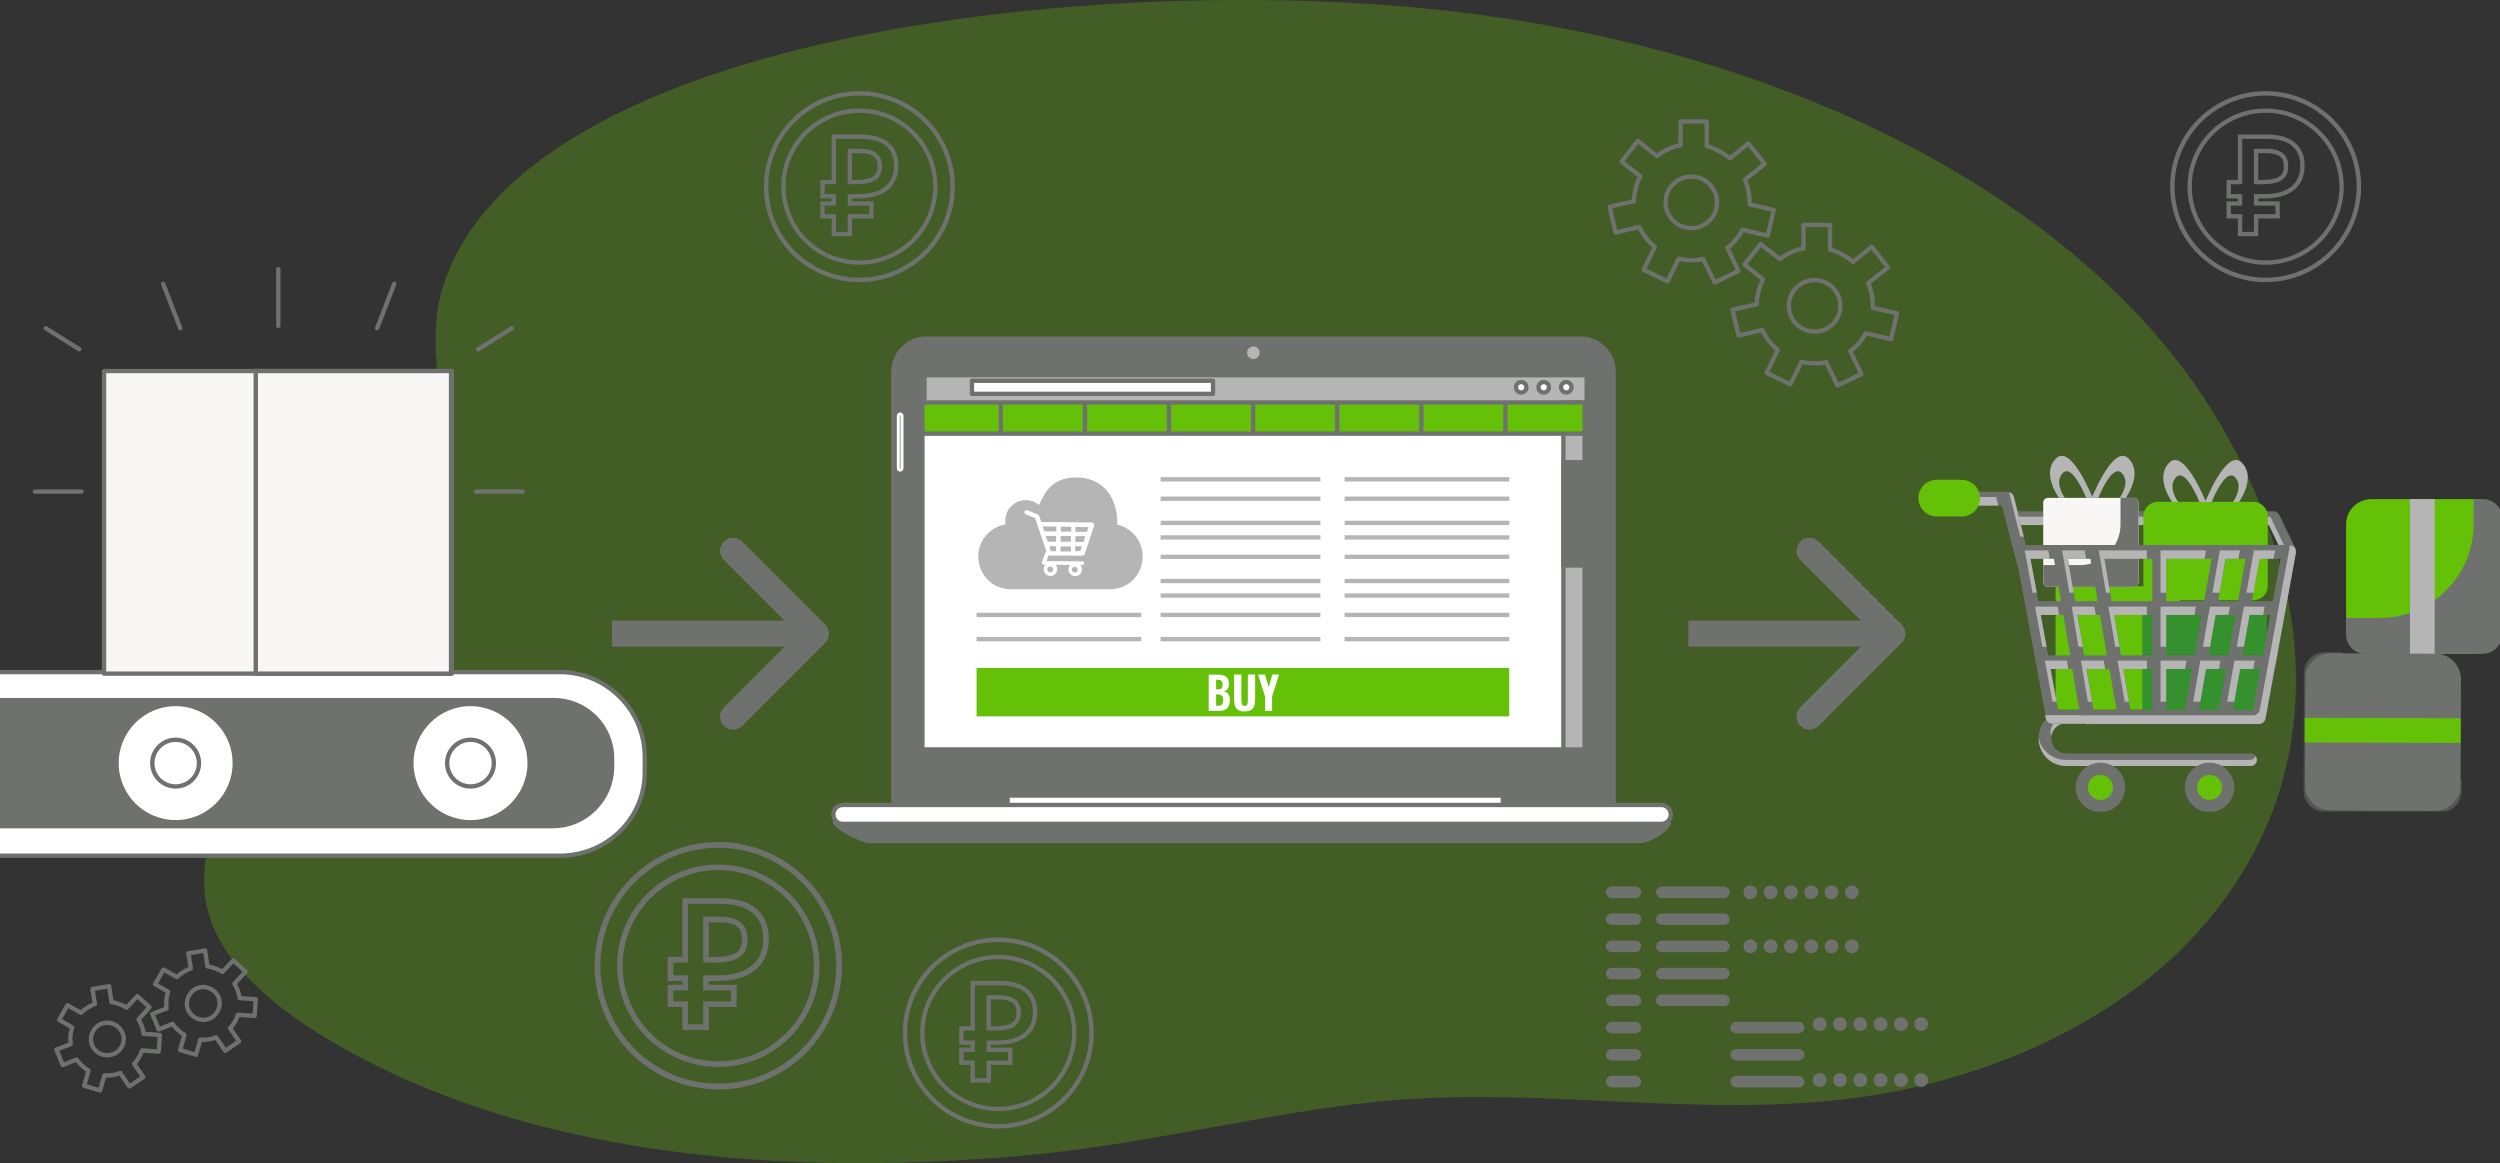 <svg width="576" height="268" viewBox="0 0 576 268" fill="none" xmlns="http://www.w3.org/2000/svg">
<rect x="0" y="0" width="576" height="268" fill="#333333" stroke="none"/>
<g clip-path="url(#clip0_936_1506)">
<path opacity="0.3" d="M519.18 112.583C516.147 105.661 512.508 98.988 508.363 92.565C478.744 46.855 415.361 12.432 336.411 2.828C257.865 -6.713 122.103 6.383 102.289 65.314C98.144 77.536 101.986 90.133 101.885 102.605C101.683 126.302 85.205 143.701 67.312 163.719C53.867 178.748 42.444 196.022 48.813 212.734C52.958 223.585 64.28 232.939 77.421 240.547C122.001 266.427 181.644 271.728 240.174 265.803C267.873 262.997 294.965 255.514 322.36 253.394C357.539 250.712 392.92 257.634 427.897 252.895C461.458 248.342 489.864 233.251 506.443 214.668C534.141 183.861 533.737 145.946 519.18 112.583Z" fill="#64C107"/>
<path d="M190.121 148.121C191.293 146.95 191.293 145.05 190.121 143.879L171.029 124.787C169.858 123.615 167.958 123.615 166.787 124.787C165.615 125.958 165.615 127.858 166.787 129.029L183.757 146L166.787 162.971C165.615 164.142 165.615 166.042 166.787 167.213C167.958 168.385 169.858 168.385 171.029 167.213L190.121 148.121ZM141 149H188V143H141V149Z" fill="#6E716E"/>
<path d="M438.121 148.121C439.293 146.95 439.293 145.05 438.121 143.879L419.029 124.787C417.858 123.615 415.958 123.615 414.787 124.787C413.615 125.958 413.615 127.858 414.787 129.029L431.757 146L414.787 162.971C413.615 164.142 413.615 166.042 414.787 167.213C415.958 168.385 417.858 168.385 419.029 167.213L438.121 148.121ZM389 149H436V143H389V149Z" fill="#6E716E"/>
<path d="M371.854 185.768H205.826V85.668C205.826 81.441 209.267 78 213.493 78H364.126C368.352 78 371.794 81.441 371.794 85.668V185.768H371.854Z" fill="#6E716E" stroke="#6E716E" stroke-miterlimit="10" stroke-linecap="round" stroke-linejoin="round"/>
<path d="M346.255 180.575H232.148V186.19H346.255V180.575Z" fill="#6E716E" stroke="#6E716E" stroke-miterlimit="10" stroke-linecap="round" stroke-linejoin="round"/>
<path d="M346.255 183.292H232.148V186.19H346.255V183.292Z" fill="white" stroke="#6E716E" stroke-miterlimit="10" stroke-linecap="round" stroke-linejoin="round"/>
<path d="M192.362 189.571C192.362 189.571 194.234 191.865 199.849 193.737H378.495C378.495 193.737 382.661 192.71 384.533 189.752L192.362 189.571Z" fill="#6E716E" stroke="#6E716E" stroke-miterlimit="10" stroke-linecap="round" stroke-linejoin="round"/>
<path d="M382.782 189.813H194.173C192.966 189.813 192 188.847 192 187.639C192 186.432 192.966 185.466 194.173 185.466H382.782C383.989 185.466 384.955 186.432 384.955 187.639C384.955 188.847 383.989 189.813 382.782 189.813Z" fill="white" stroke="#6E716E" stroke-miterlimit="10" stroke-linecap="round" stroke-linejoin="round"/>
<path d="M288.78 82.709C289.58 82.709 290.229 82.06 290.229 81.26C290.229 80.46 289.58 79.811 288.78 79.811C287.979 79.811 287.331 80.46 287.331 81.26C287.331 82.06 287.979 82.709 288.78 82.709Z" fill="#B5B5B5"/>
<path d="M207.395 108.308C207.154 108.308 206.973 108.127 206.973 107.885V95.81C206.973 95.569 207.154 95.388 207.395 95.388C207.637 95.388 207.818 95.569 207.818 95.81V107.885C207.818 108.127 207.576 108.308 207.395 108.308Z" fill="#6E716E" stroke="white" stroke-width="0.692" stroke-miterlimit="10" stroke-linejoin="round"/>
<path d="M365.092 86.452H212.527V172.666H365.092V86.452Z" fill="white" stroke="#6E716E" stroke-miterlimit="10" stroke-linecap="round" stroke-linejoin="round"/>
<path d="M347.736 153.895H225V165.053H347.736V153.895Z" fill="#64C107"/>
<path d="M278.481 163.793V155.439H280.585C280.951 155.439 281.286 155.469 281.591 155.53C281.896 155.591 282.17 155.713 282.414 155.866C282.658 156.018 282.841 156.232 282.963 156.506C283.085 156.78 283.146 157.146 283.146 157.604C283.146 157.939 283.085 158.213 282.993 158.457C282.902 158.701 282.749 158.884 282.566 159.006C282.383 159.159 282.17 159.25 281.896 159.281C282.231 159.341 282.505 159.433 282.719 159.616C282.932 159.799 283.115 160.012 283.207 160.287C283.329 160.561 283.359 160.896 283.359 161.323C283.359 161.75 283.298 162.116 283.207 162.421C283.085 162.726 282.932 163 282.749 163.183C282.536 163.396 282.292 163.518 281.987 163.64C281.682 163.732 281.347 163.793 280.92 163.793H278.481ZM280.188 158.823H280.615C280.92 158.823 281.133 158.793 281.286 158.701C281.438 158.61 281.53 158.488 281.591 158.305C281.652 158.122 281.682 157.909 281.682 157.665C281.682 157.421 281.652 157.207 281.56 157.055C281.469 156.902 281.347 156.78 281.164 156.719C280.981 156.659 280.768 156.628 280.493 156.628H280.188V158.823ZM280.188 162.604H280.676C281.103 162.604 281.408 162.512 281.56 162.299C281.713 162.085 281.804 161.781 281.804 161.354C281.804 161.018 281.774 160.774 281.682 160.561C281.621 160.378 281.499 160.226 281.316 160.134C281.133 160.043 280.92 159.982 280.646 159.982H280.188V162.604Z" fill="white"/>
<path d="M286.743 163.915C286.103 163.915 285.615 163.793 285.28 163.579C284.914 163.366 284.67 163.061 284.548 162.634C284.395 162.238 284.334 161.72 284.334 161.14V155.408H286.011V161.354C286.011 161.567 286.042 161.75 286.072 161.963C286.103 162.177 286.164 162.329 286.286 162.451C286.377 162.573 286.56 162.634 286.774 162.634C286.987 162.634 287.17 162.573 287.261 162.451C287.353 162.329 287.444 162.177 287.475 161.963C287.505 161.75 287.505 161.567 287.505 161.354V155.408H289.182V161.14C289.182 161.72 289.121 162.207 288.969 162.634C288.816 163.031 288.572 163.366 288.237 163.579C287.871 163.823 287.383 163.915 286.743 163.915Z" fill="white"/>
<path d="M291.469 163.793V160.47L289.853 155.408H291.438L292.323 158.335L293.146 155.408H294.701L293.085 160.47V163.793H291.469Z" fill="white"/>
<path d="M347.736 110.434H309.799" stroke="#B5B5B5" stroke-miterlimit="10"/>
<path d="M347.736 114.897H309.799" stroke="#B5B5B5" stroke-miterlimit="10"/>
<path d="M347.736 120.476H309.799" stroke="#B5B5B5" stroke-miterlimit="10"/>
<path d="M347.736 123.823H309.799" stroke="#B5B5B5" stroke-miterlimit="10"/>
<path d="M347.736 128.286H309.799" stroke="#B5B5B5" stroke-miterlimit="10"/>
<path d="M347.736 133.865H309.799" stroke="#B5B5B5" stroke-miterlimit="10"/>
<path d="M347.736 137.213H309.799" stroke="#B5B5B5" stroke-miterlimit="10"/>
<path d="M347.736 141.676H309.799" stroke="#B5B5B5" stroke-miterlimit="10"/>
<path d="M347.736 147.255H309.799" stroke="#B5B5B5" stroke-miterlimit="10"/>
<path d="M304.221 110.434H267.4M304.221 114.897H267.4M304.221 120.476H267.4M304.221 123.823H267.4M304.221 128.286H267.4M304.221 133.865H267.4M304.221 137.213H267.4M304.221 141.676H267.4M304.221 147.255H267.4" stroke="#B5B5B5" stroke-miterlimit="10"/>
<path d="M263.275 128.242C263.275 132.388 259.958 135.757 255.812 135.757H232.802C228.708 135.757 225.391 132.388 225.391 128.242C225.391 124.511 228.086 121.401 231.662 120.831C231.61 120.572 231.61 120.313 231.61 120.002C231.61 117.359 233.735 115.234 236.326 115.234C237.466 115.234 238.555 115.649 239.384 116.374C240.835 113.058 242.7 110 247.987 110C254.361 110 257.419 114.975 257.419 120.209C257.419 120.417 257.419 120.624 257.419 120.883C260.684 121.557 263.275 124.615 263.275 128.242Z" fill="#B5B5B5"/>
<path d="M251.925 120.573C251.822 120.417 251.666 120.365 251.511 120.365L239.954 120.262H239.902L239.436 118.862C239.384 118.707 239.28 118.603 239.125 118.551L236.741 117.567C236.482 117.463 236.171 117.567 236.067 117.826C235.963 118.085 236.067 118.396 236.326 118.5L238.503 119.381L241.094 127.102C240.99 127.154 240.887 127.206 240.835 127.362L240.058 129.486C240.006 129.642 240.006 129.745 240.109 129.901C240.213 130.005 240.317 130.108 240.472 130.108H240.887C240.628 130.367 240.472 130.73 240.472 131.145C240.472 131.974 241.146 132.699 242.027 132.699C242.856 132.699 243.582 132.026 243.582 131.145C243.582 130.73 243.426 130.367 243.219 130.108L246.587 130.16C246.328 130.419 246.173 130.782 246.173 131.197C246.173 132.026 246.847 132.751 247.728 132.751C248.557 132.751 249.282 132.078 249.282 131.197C249.282 130.782 249.127 130.419 248.92 130.16H249.386C249.645 130.16 249.801 129.953 249.801 129.745C249.801 129.486 249.593 129.331 249.386 129.331L241.146 129.279L241.612 127.932C241.664 127.983 241.716 127.983 241.82 127.983L249.386 128.035C249.593 128.035 249.801 127.88 249.904 127.672L252.133 120.987C252.029 120.883 252.029 120.728 251.925 120.573ZM241.975 131.87C241.612 131.87 241.301 131.559 241.301 131.197C241.301 130.834 241.612 130.523 241.975 130.523C242.338 130.523 242.649 130.834 242.649 131.197C242.649 131.559 242.338 131.87 241.975 131.87ZM247.624 131.922C247.261 131.922 246.95 131.611 246.95 131.248C246.95 130.886 247.261 130.575 247.624 130.575C247.987 130.575 248.298 130.886 248.298 131.248C248.298 131.611 247.987 131.922 247.624 131.922ZM250.422 122.542H247.779V121.402L250.785 121.454L250.422 122.542ZM249.645 124.874H247.779V123.527H250.06L249.645 124.874ZM244.359 124.822V123.475H246.743V124.822H244.359ZM246.743 125.91V127.051H244.359V125.91H246.743ZM240.939 123.475H243.322V124.822H241.405L240.939 123.475ZM244.411 122.49V121.35H246.795V122.49H244.411ZM243.374 121.298V122.438H240.628L240.213 121.298H243.374ZM241.768 125.859H243.322V126.999H242.131L241.768 125.859ZM247.728 126.999V125.859H249.282L248.92 126.947L247.728 126.999Z" fill="white"/>
<path d="M262.937 141.676H225" stroke="#B5B5B5" stroke-miterlimit="10"/>
<path d="M262.937 147.255H225" stroke="#B5B5B5" stroke-miterlimit="10"/>
<path d="M365.565 86.452H213V92.973H365.565V86.452Z" fill="#B5B5B5" stroke="#6E716E" stroke-miterlimit="10" stroke-linecap="round" stroke-linejoin="round"/>
<path d="M365.092 92.731H360.202V172.666H365.092V92.731Z" fill="#B5B5B5" stroke="#6E716E" stroke-miterlimit="10" stroke-linecap="round" stroke-linejoin="round"/>
<path d="M365.092 106.497H360.202V130.284H365.092V106.497Z" fill="#6E716E" stroke="#6E716E" stroke-miterlimit="10" stroke-linecap="round" stroke-linejoin="round"/>
<path d="M365.092 92.731H212.527V99.916H365.092V92.731Z" fill="#64C107" stroke="#6E716E" stroke-miterlimit="10"/>
<path d="M230.579 100.097V92.731" stroke="#6E716E" stroke-miterlimit="10"/>
<path d="M249.959 100.097V92.731" stroke="#6E716E" stroke-miterlimit="10"/>
<path d="M269.339 100.097V92.731" stroke="#6E716E" stroke-miterlimit="10"/>
<path d="M288.719 100.097V92.731" stroke="#6E716E" stroke-miterlimit="10"/>
<path d="M308.099 100.097V92.731" stroke="#6E716E" stroke-miterlimit="10"/>
<path d="M327.479 100.097V92.731" stroke="#6E716E" stroke-miterlimit="10"/>
<path d="M346.859 100.097V92.731" stroke="#6E716E" stroke-miterlimit="10"/>
<path d="M279.482 87.72H223.938V90.739H279.482V87.72Z" fill="white" stroke="#6E716E" stroke-miterlimit="10" stroke-linecap="round" stroke-linejoin="round"/>
<path d="M350.482 90.437C351.149 90.437 351.689 89.896 351.689 89.23C351.689 88.563 351.149 88.022 350.482 88.022C349.815 88.022 349.274 88.563 349.274 89.23C349.274 89.896 349.815 90.437 350.482 90.437Z" fill="white" stroke="#6E716E" stroke-miterlimit="10" stroke-linecap="round" stroke-linejoin="round"/>
<path d="M355.674 90.437C356.341 90.437 356.881 89.896 356.881 89.23C356.881 88.563 356.341 88.022 355.674 88.022C355.007 88.022 354.466 88.563 354.466 89.23C354.466 89.896 355.007 90.437 355.674 90.437Z" fill="white" stroke="#6E716E" stroke-miterlimit="10" stroke-linecap="round" stroke-linejoin="round"/>
<path d="M360.866 90.437C361.533 90.437 362.074 89.896 362.074 89.23C362.074 88.563 361.533 88.022 360.866 88.022C360.199 88.022 359.659 88.563 359.659 89.23C359.659 89.896 360.199 90.437 360.866 90.437Z" fill="white" stroke="#6E716E" stroke-miterlimit="10" stroke-linecap="round" stroke-linejoin="round"/>
<g clip-path="url(#clip1_936_1506)">
<path d="M527.272 128.364C526.693 128.364 526.114 128.026 525.824 127.447L522.736 120.978H464.923C464.054 120.978 463.33 120.254 463.33 119.385C463.33 118.516 464.054 117.792 464.923 117.792H523.749C524.377 117.792 524.907 118.13 525.197 118.709L528.72 126.047C529.106 126.819 528.768 127.784 527.996 128.171C527.755 128.315 527.513 128.364 527.272 128.364Z" fill="#6E716E"/>
<path d="M528.672 125.998C528.575 126.095 528.43 126.191 528.286 126.24C528.044 126.336 527.851 126.385 527.61 126.385C527.031 126.385 526.452 126.047 526.162 125.467L523.074 119.047H465.212C464.633 119.047 464.102 118.709 463.861 118.227C463.523 118.516 463.33 118.951 463.33 119.385C463.33 120.254 464.054 120.978 464.923 120.978H522.784L525.873 127.447C526.162 128.026 526.693 128.364 527.32 128.364C527.562 128.364 527.803 128.315 527.996 128.219C528.768 127.833 529.106 126.916 528.72 126.095L528.672 125.998Z" fill="#B5B5B5"/>
<path d="M502.274 135.074H473.609V163.506H502.274V135.074Z" fill="#64C107"/>
<path d="M522.253 141.252H493.588V163.94H522.253V141.252Z" fill="#35912D"/>
<path d="M519.116 138.308H497.207C495.325 138.308 493.829 136.811 493.829 134.929V118.999C493.829 117.116 495.325 115.62 497.207 115.62H519.116C520.998 115.62 522.494 117.116 522.494 118.999V134.977C522.494 136.811 520.998 138.308 519.116 138.308Z" fill="#64C107"/>
<path d="M516.511 106.593C513.036 103.117 508.065 115.668 508.065 115.668H509.561C509.561 115.668 512.698 107.703 514.918 109.924C517.09 112.096 514.484 115.668 514.484 115.668H515.835C515.835 115.668 519.985 110.069 516.511 106.593Z" fill="#B5B5B5"/>
<path d="M499.813 106.593C503.288 103.117 508.258 115.668 508.258 115.668H506.762C506.762 115.668 503.625 107.703 501.406 109.924C499.234 112.096 501.84 115.668 501.84 115.668H500.489C500.44 115.668 496.338 110.069 499.813 106.593Z" fill="#B5B5B5"/>
<path d="M518.489 176.443H476.022C473.609 176.443 471.437 175.091 470.327 172.919C469.362 170.94 469.459 168.623 470.617 166.74C471.775 164.857 473.802 163.747 476.022 163.747H490.596C491.368 163.747 492.044 164.375 492.044 165.195C492.044 166.016 491.416 166.644 490.596 166.644H476.07C474.864 166.644 473.754 167.271 473.126 168.285C472.499 169.298 472.451 170.554 472.982 171.664C473.561 172.871 474.767 173.595 476.118 173.595H518.586C519.358 173.595 520.033 174.222 520.033 175.043C520.033 175.863 519.31 176.443 518.489 176.443Z" fill="#6E716E"/>
<path d="M490.499 165.244H475.925C474.719 165.244 473.609 165.871 472.981 166.885C472.451 167.754 472.306 168.767 472.595 169.685C472.644 169.202 472.837 168.719 473.078 168.285C473.705 167.271 474.815 166.643 476.022 166.643H490.596C491.368 166.643 492.043 166.016 492.043 165.195C492.043 164.906 491.947 164.616 491.802 164.423C491.609 164.906 491.078 165.244 490.499 165.244Z" fill="#B5B5B5"/>
<path d="M519.695 174.222C519.454 174.705 518.971 175.091 518.392 175.091H475.925C473.512 175.091 471.341 173.739 470.231 171.567C469.989 171.036 469.796 170.505 469.7 169.974C469.652 170.988 469.893 172.002 470.376 172.967C471.437 175.139 473.609 176.491 476.07 176.491H518.537C519.309 176.491 519.985 175.863 519.985 175.043C519.937 174.705 519.84 174.464 519.695 174.222Z" fill="#B5B5B5"/>
<path d="M483.936 187.111C487.081 187.111 489.631 184.561 489.631 181.415C489.631 178.269 487.081 175.719 483.936 175.719C480.791 175.719 478.242 178.269 478.242 181.415C478.242 184.561 480.791 187.111 483.936 187.111Z" fill="#6E716E"/>
<path d="M483.936 184.311C485.535 184.311 486.832 183.014 486.832 181.415C486.832 179.815 485.535 178.518 483.936 178.518C482.337 178.518 481.041 179.815 481.041 181.415C481.041 183.014 482.337 184.311 483.936 184.311Z" fill="#64C107"/>
<path d="M509.079 187.111C512.224 187.111 514.773 184.561 514.773 181.415C514.773 178.269 512.224 175.719 509.079 175.719C505.934 175.719 503.384 178.269 503.384 181.415C503.384 184.561 505.934 187.111 509.079 187.111Z" fill="#6E716E"/>
<path d="M509.079 184.311C510.678 184.311 511.974 183.014 511.974 181.415C511.974 179.815 510.678 178.518 509.079 178.518C507.479 178.518 506.183 179.815 506.183 181.415C506.183 183.014 507.479 184.311 509.079 184.311Z" fill="#64C107"/>
<path d="M491.609 135.218H471.872C471.244 135.218 470.762 134.736 470.762 134.108V115.813C470.762 115.185 471.244 114.703 471.872 114.703H491.609C492.237 114.703 492.719 115.185 492.719 115.813V134.06C492.719 134.687 492.237 135.218 491.609 135.218Z" fill="#F8F7F5"/>
<path d="M491.609 114.703H488.569V120.833C488.569 125.998 484.371 130.198 479.207 130.198H470.762V134.108C470.762 134.736 471.244 135.218 471.872 135.218H491.609C492.237 135.218 492.719 134.736 492.719 134.108V115.813C492.719 115.185 492.237 114.703 491.609 114.703Z" fill="#6E716E"/>
<path d="M490.403 105.628C486.928 102.152 481.958 114.703 481.958 114.703H483.454C483.454 114.703 486.59 106.738 488.81 108.958C491.03 111.179 488.376 114.703 488.376 114.703H489.775C489.775 114.703 493.877 109.055 490.403 105.628Z" fill="#B5B5B5"/>
<path d="M473.706 105.628C477.18 102.152 482.151 114.703 482.151 114.703H480.655C480.655 114.703 477.518 106.738 475.298 108.958C473.126 111.131 475.732 114.703 475.732 114.703H474.381C474.381 114.703 470.231 109.055 473.706 105.628Z" fill="#B5B5B5"/>
<path d="M528.913 127.447C529.009 126.964 528.864 126.529 528.575 126.143C528.285 125.805 527.851 125.564 527.368 125.564H466.756L464.006 114.51C463.813 113.786 463.185 113.303 462.461 113.303H445.812C444.944 113.303 444.22 114.027 444.22 114.896C444.22 115.765 444.944 116.489 445.812 116.489H461.255C461.255 116.489 464.971 131.115 465.116 131.308L469.024 152.548V152.596C469.024 152.838 469.073 153.031 469.169 153.224L471.437 165.485C471.582 166.257 472.209 166.788 472.982 166.788H480.606C480.751 166.837 480.896 166.885 481.089 166.885C481.185 166.885 481.282 166.885 481.378 166.885C481.475 166.885 481.523 166.837 481.572 166.837H520.516C521.288 166.837 521.915 166.306 522.06 165.533L524.328 153.127C524.376 152.983 524.376 152.886 524.425 152.741L528.913 127.447ZM506.617 163.602L508.307 154.141H512.891L511.202 163.602H506.617ZM499.089 163.602V154.141H505.073L503.384 163.602H499.089ZM490.837 163.602L489.196 154.141H495.904V163.602H490.837ZM482.344 163.602L480.751 154.141H486.011L487.652 163.602H482.344ZM470.183 141.687H475.394L476.987 151.003H471.872L470.183 141.687ZM478.628 141.687H483.84L485.432 151.003H480.172L478.628 141.687ZM481.62 128.75L483.309 138.501H478.097L476.456 128.75H481.62ZM517.379 128.75L515.642 138.501H511.057L512.795 128.75H517.379ZM507.824 138.501H499.089V128.75H509.561L507.824 138.501ZM499.089 141.687H507.245L505.604 151.003H499.089V141.687ZM495.904 151.003H488.665L487.073 141.687H495.952V151.003H495.904ZM495.904 138.501H486.494L484.805 128.75H495.904V138.501ZM508.837 151.003L510.478 141.687H515.063L513.422 151.003H508.837ZM518.296 141.687H523.074L521.384 151.003H516.655L518.296 141.687ZM523.653 138.501H518.827L520.564 128.75H525.438L523.653 138.501ZM473.223 128.75L474.864 138.501H469.604L467.818 128.75H473.223ZM472.451 154.141H477.47L479.062 163.602H474.188L472.451 154.141ZM519.068 163.602H514.435L516.124 154.141H520.805L519.068 163.602Z" fill="#6E716E"/>
<path d="M485.239 136.57H486.156L484.853 128.75H494.649V126.819H483.55L485.239 136.57Z" fill="#B5B5B5"/>
<path d="M508.258 154.141H511.25L511.588 152.21H506.955L505.314 161.671H506.955L508.258 154.141Z" fill="#B5B5B5"/>
<path d="M480.317 126.819H475.105L476.794 136.57H477.759L476.408 128.75H480.655L480.317 126.819Z" fill="#B5B5B5"/>
<path d="M516.124 154.141H519.165L519.502 152.21H514.821L513.132 161.671H514.773L516.124 154.141Z" fill="#B5B5B5"/>
<path d="M497.786 149.024H499.089V141.687H505.604L505.942 139.756H497.786V149.024Z" fill="#B5B5B5"/>
<path d="M515.352 149.024H516.993L518.296 141.687H521.433L521.77 139.756H516.993L515.352 149.024Z" fill="#B5B5B5"/>
<path d="M517.572 136.57H519.213L520.612 128.75H523.797L524.183 126.819H519.309L517.572 136.57Z" fill="#B5B5B5"/>
<path d="M509.754 136.57H511.395L512.746 128.75H515.738L516.076 126.819H511.443L509.754 136.57Z" fill="#B5B5B5"/>
<path d="M507.534 149.024H509.175L510.478 141.687H513.422L513.808 139.756H509.175L507.534 149.024Z" fill="#B5B5B5"/>
<path d="M497.786 136.57H499.089V128.75H507.92L508.258 126.819H497.786V136.57Z" fill="#B5B5B5"/>
<path d="M497.786 161.671H499.089V154.141H503.432L503.77 152.21H497.786V161.671Z" fill="#B5B5B5"/>
<path d="M465.453 123.633H466.274L464.005 114.51C463.861 113.93 463.426 113.544 462.896 113.399L465.453 123.633Z" fill="#B5B5B5"/>
<path d="M489.534 161.671H490.499L489.196 154.141H494.649V152.21H487.893L489.534 161.671Z" fill="#B5B5B5"/>
<path d="M487.073 141.687H494.65V139.756H485.77L487.363 149.024H488.328L487.073 141.687Z" fill="#B5B5B5"/>
<path d="M459.904 114.51H444.461C444.364 114.51 444.316 114.51 444.22 114.51C444.171 114.654 444.171 114.751 444.171 114.896C444.171 115.765 444.895 116.489 445.764 116.489H460.386L459.904 114.51Z" fill="#B5B5B5"/>
<path d="M528.575 126.143C528.333 125.854 527.996 125.661 527.61 125.612L523.025 150.714C523.025 150.859 522.977 151.003 522.929 151.1L520.66 163.506C520.516 164.278 519.888 164.809 519.116 164.809H480.172C480.124 164.809 480.027 164.857 479.979 164.857C479.882 164.857 479.786 164.857 479.689 164.857C479.544 164.857 479.351 164.809 479.207 164.761H471.582C471.437 164.761 471.341 164.761 471.196 164.713L471.341 165.437C471.485 166.209 472.113 166.74 472.885 166.74H480.51C480.654 166.788 480.799 166.837 480.992 166.837C481.089 166.837 481.185 166.837 481.282 166.837C481.378 166.837 481.427 166.788 481.475 166.788H520.419C521.191 166.788 521.819 166.257 521.963 165.485L524.231 153.079C524.28 152.934 524.28 152.838 524.328 152.693L528.961 127.495C529.009 127.012 528.864 126.529 528.575 126.143Z" fill="#B5B5B5"/>
<path d="M474.091 139.756H468.879L470.568 149.024H471.534L470.182 141.687H474.429L474.091 139.756Z" fill="#B5B5B5"/>
<path d="M473.85 161.671L472.45 154.141H476.552L476.215 152.21H471.147L472.885 161.671H473.85Z" fill="#B5B5B5"/>
<path d="M482.006 161.671L480.703 154.141H485.046L484.708 152.21H479.448L481.041 161.671H482.006Z" fill="#B5B5B5"/>
<path d="M471.92 126.819H466.515L468.301 136.57H469.266L467.818 128.75H472.258L471.92 126.819Z" fill="#B5B5B5"/>
<path d="M478.628 141.687H482.874L482.537 139.756H477.325L478.869 149.024H479.882L478.628 141.687Z" fill="#B5B5B5"/>
<path d="M452.038 118.999H446.247C443.882 118.999 442 117.068 442 114.751C442 112.434 443.882 110.551 446.198 110.551H451.989C454.306 110.551 456.188 112.434 456.188 114.751C456.236 117.068 454.354 118.999 452.038 118.999Z" fill="#64C107"/>
<path d="M570.651 150.625H546.377C543.144 150.625 540.538 148.018 540.538 144.784V120.841C540.538 117.607 543.144 115 546.377 115H570.651C573.884 115 576.49 117.607 576.49 120.841V144.784C576.49 148.018 573.884 150.625 570.651 150.625Z" fill="#64C107"/>
<path d="M572.05 115H569.927V120.744C569.927 132.668 560.227 142.37 548.307 142.37H540.538V146.232C540.538 148.646 542.516 150.625 544.929 150.625H572.05C574.463 150.625 576.442 148.646 576.442 146.232V119.393C576.49 116.979 574.511 115 572.05 115Z" fill="#6E716E"/>
<path d="M560.951 115H555.256V150.721H560.951V115Z" fill="#B5B5B5"/>
<path d="M531.058 180.827L531.154 156.353C531.154 153.119 533.808 150.512 537.042 150.512L561.171 150.609C564.404 150.609 567.01 153.264 567.01 156.498L566.913 180.972C566.913 184.206 564.259 186.813 561.026 186.813L536.897 186.716C533.664 186.716 531.058 184.061 531.058 180.827Z" fill="#6E716E"/>
<path opacity="0.42" d="M566.865 182.372V180.2H561.074C549.058 180.151 539.358 170.4 539.406 158.381L539.455 150.561H535.594C533.133 150.561 531.154 152.54 531.154 155.002L531.058 182.275C531.058 184.737 533.036 186.716 535.497 186.716L562.425 186.813C564.887 186.813 566.865 184.834 566.865 182.372Z" fill="#6E716E" stroke="#6E716E" stroke-width="0.656" stroke-miterlimit="10"/>
<path d="M566.904 171.174L566.923 165.478L531.019 165.359L531 171.055L566.904 171.174Z" fill="#64C107"/>
</g>
<path d="M129.016 197.153H-96.462C-107.217 197.153 -116 188.369 -116 177.615V174.388C-116 163.633 -107.217 154.85 -96.462 154.85H129.016C139.771 154.85 148.554 163.633 148.554 174.388V177.615C148.734 188.369 139.951 197.153 129.016 197.153Z" fill="white" stroke="#6E716E" stroke-miterlimit="10" stroke-linecap="round" stroke-linejoin="round"/>
<path d="M127.403 190.341L-97.438 190.341C-104.787 190.341 -110.881 184.426 -110.881 176.898V174.747C-110.881 167.398 -104.966 161.303 -97.438 161.303L127.583 161.303C134.932 161.303 141.026 167.218 141.026 174.747V176.898C140.847 184.426 134.752 190.341 127.403 190.341Z" fill="#6E716E" stroke="#6E716E" stroke-miterlimit="10" stroke-linecap="round" stroke-linejoin="round"/>
<path d="M40.468 189.445C47.992 189.445 54.091 183.346 54.091 175.822C54.091 168.298 47.992 162.199 40.468 162.199C32.945 162.199 26.846 168.298 26.846 175.822C26.846 183.346 32.945 189.445 40.468 189.445Z" fill="white" stroke="#6E716E" stroke-miterlimit="10" stroke-linecap="round" stroke-linejoin="round"/>
<path d="M40.469 181.2C43.439 181.2 45.846 178.792 45.846 175.822C45.846 172.852 43.439 170.445 40.469 170.445C37.499 170.445 35.091 172.852 35.091 175.822C35.091 178.792 37.499 181.2 40.469 181.2Z" fill="white" stroke="#6E716E" stroke-miterlimit="10" stroke-linecap="round" stroke-linejoin="round"/>
<path d="M108.404 189.445C115.928 189.445 122.027 183.346 122.027 175.822C122.027 168.298 115.928 162.199 108.404 162.199C100.88 162.199 94.781 168.298 94.781 175.822C94.781 183.346 100.88 189.445 108.404 189.445Z" fill="white" stroke="#6E716E" stroke-miterlimit="10" stroke-linecap="round" stroke-linejoin="round"/>
<path d="M108.404 181.2C111.374 181.2 113.782 178.792 113.782 175.822C113.782 172.852 111.374 170.445 108.404 170.445C105.434 170.445 103.027 172.852 103.027 175.822C103.027 178.792 105.434 181.2 108.404 181.2Z" fill="white" stroke="#6E716E" stroke-miterlimit="10" stroke-linecap="round" stroke-linejoin="round"/>
<path d="M104.097 85.481H23.973V155.209H104.097V85.481Z" fill="#F8F7F5" stroke="#6E716E" stroke-miterlimit="10" stroke-linecap="round" stroke-linejoin="round"/>
<path d="M103.917 85.481H58.926V155.209H103.917V85.481Z" fill="#F8F7F5" stroke="#6E716E" stroke-miterlimit="10" stroke-linecap="round" stroke-linejoin="round"/>
<path d="M8.02 113.265H18.775" stroke="#6E716E" stroke-miterlimit="10" stroke-linecap="round" stroke-linejoin="round"/>
<path d="M10.53 75.623L18.237 80.463" stroke="#6E716E" stroke-miterlimit="10" stroke-linecap="round" stroke-linejoin="round"/>
<path d="M37.596 65.406L41.54 75.623" stroke="#6E716E" stroke-miterlimit="10" stroke-linecap="round" stroke-linejoin="round"/>
<path d="M120.408 113.265H109.653" stroke="#6E716E" stroke-miterlimit="10" stroke-linecap="round" stroke-linejoin="round"/>
<path d="M117.899 75.623L110.191 80.463" stroke="#6E716E" stroke-miterlimit="10" stroke-linecap="round" stroke-linejoin="round"/>
<path d="M90.833 65.406L86.89 75.623" stroke="#6E716E" stroke-miterlimit="10" stroke-linecap="round" stroke-linejoin="round"/>
<path d="M64.124 75.085V62" stroke="#6E716E" stroke-miterlimit="10" stroke-linecap="round" stroke-linejoin="round"/>
<path d="M429.863 76.769L435.708 78.139L437.078 72.202L431.507 70.924C431.507 70.741 431.507 70.558 431.507 70.467C431.507 68.641 431.142 66.814 430.411 65.261L434.977 61.608L431.233 56.859L426.941 60.33C425.479 59.051 423.653 58.047 421.644 57.499V51.836H415.525V57.225C413.516 57.59 411.598 58.503 410.045 59.691L405.661 56.22L401.917 60.969L406.209 64.348C405.296 66.083 404.84 68.001 404.748 70.102L399.177 71.38L400.547 77.317L406.027 76.038C406.849 77.773 408.036 79.417 409.589 80.604L407.031 85.901L412.511 88.55L415.068 83.344C416.073 83.618 417.077 83.71 418.173 83.71C419.087 83.71 419.909 83.618 420.73 83.436L423.379 88.824L428.859 86.175L426.301 80.878C427.671 79.965 428.95 78.504 429.863 76.769ZM412.146 70.467C412.146 67.179 414.794 64.531 418.082 64.531C421.37 64.531 424.018 67.179 424.018 70.467C424.018 73.755 421.37 76.403 418.082 76.403C414.794 76.403 412.146 73.755 412.146 70.467Z" stroke="#6E716E" stroke-miterlimit="10" stroke-linecap="round" stroke-linejoin="round"/>
<path d="M401.46 52.932L407.305 54.302L408.675 48.366L403.104 47.087C403.104 46.905 403.104 46.722 403.104 46.631C403.104 44.804 402.739 42.978 402.008 41.425L406.575 37.772L402.83 33.023L398.538 36.493C397.077 35.215 395.25 34.21 393.241 33.662V28H387.213V33.48C385.204 33.845 383.286 34.758 381.734 35.946L377.35 32.475L373.606 37.224L377.898 40.603C376.985 42.338 376.528 44.256 376.437 46.357L370.866 47.635L372.236 53.572L377.715 52.293C378.537 54.028 379.724 55.672 381.277 56.859L378.72 62.156L384.199 64.805L386.757 59.599C387.761 59.873 388.766 59.965 389.862 59.965C390.775 59.965 391.597 59.873 392.419 59.691L395.067 65.079L400.547 62.43L397.99 57.133C399.268 56.129 400.547 54.667 401.46 52.932ZM383.743 46.631C383.743 43.343 386.391 40.694 389.679 40.694C392.967 40.694 395.615 43.343 395.615 46.631C395.615 49.919 392.967 52.567 389.679 52.567C386.483 52.567 383.743 49.919 383.743 46.631Z" stroke="#6E716E" stroke-miterlimit="10" stroke-linecap="round" stroke-linejoin="round"/>
<path d="M54.006 226.671L56.563 223.84L53.732 221.283L51.266 223.932C51.175 223.84 51.083 223.84 50.992 223.749C49.987 223.201 48.892 222.836 47.795 222.653L47.248 219L43.412 219.639L43.96 223.11C42.773 223.566 41.677 224.206 40.763 225.119L37.658 223.384L35.74 226.763L38.754 228.498C38.297 229.777 38.206 231.055 38.389 232.334L35.101 233.612L36.562 237.174L39.759 235.896C40.489 236.9 41.403 237.813 42.499 238.453L41.494 241.923L45.147 243.019L46.152 239.549C47.43 239.64 48.617 239.457 49.805 239.001L51.905 242.106L55.102 239.914L53.001 236.9C53.458 236.443 53.823 235.896 54.188 235.256C54.462 234.8 54.645 234.252 54.828 233.795L58.663 234.069L58.938 230.233L55.193 229.959C55.102 228.863 54.645 227.676 54.006 226.671ZM44.964 234.434C43.138 233.43 42.499 231.147 43.594 229.32C44.599 227.493 46.882 226.854 48.709 227.95C50.535 228.955 51.175 231.238 50.079 233.064C49.074 234.891 46.791 235.53 44.964 234.434Z" stroke="#6E716E" stroke-miterlimit="10" stroke-linecap="round" stroke-linejoin="round"/>
<path d="M31.905 234.891L34.462 232.06L31.631 229.503L29.165 232.151C29.074 232.06 28.982 232.06 28.891 231.968C27.886 231.421 26.79 231.055 25.695 230.873L25.146 227.219L21.311 227.859L21.859 231.329C20.672 231.786 19.576 232.425 18.662 233.338L15.557 231.603L13.639 234.982L16.653 236.718C16.196 237.996 16.105 239.275 16.288 240.553L13 241.832L14.461 245.394L17.658 244.115C18.388 245.12 19.302 246.033 20.398 246.672L19.393 250.143L23.046 251.239L24.051 247.768C25.329 247.859 26.516 247.677 27.704 247.22L29.804 250.325L33.001 248.133L30.9 245.12C31.357 244.663 31.722 244.115 32.087 243.476C32.361 243.019 32.544 242.471 32.727 242.014L36.562 242.288L36.836 238.453L33.092 238.179C33.001 237.083 32.544 235.896 31.905 234.891ZM22.863 242.654C21.037 241.649 20.398 239.366 21.493 237.539C22.498 235.713 24.781 235.074 26.608 236.17C28.434 237.265 29.074 239.457 27.978 241.284C26.973 243.019 24.69 243.658 22.863 242.654Z" stroke="#6E716E" stroke-miterlimit="10" stroke-linecap="round" stroke-linejoin="round"/>
<path fill-rule="evenodd" clip-rule="evenodd" d="M191.61 54.42V50.34H189V46.39H191.61V45.72H189V41.44H191.61V31H198.25C200.973 31 203.191 31.545 204.711 32.822C206.267 34.113 206.99 35.964 206.99 38.21C206.99 39.726 206.643 41.089 205.905 42.255L205.9 42.263C205.156 43.415 204.067 44.273 202.695 44.859C201.343 45.444 199.722 45.716 197.87 45.72L196.31 45.72V46.39H201.26V50.34H196.31V54.42H191.61ZM195.31 49.34H200.26V47.39H195.31V44.72H197.83C197.843 44.72 197.857 44.72 197.87 44.72C199.632 44.716 201.109 44.456 202.3 43.94C203.52 43.42 204.44 42.68 205.06 41.72C205.68 40.74 205.99 39.57 205.99 38.21C205.99 36.19 205.35 34.65 204.07 33.59C202.81 32.53 200.87 32 198.25 32H192.61V42.44H190V44.72H192.61V47.39H190V49.34H192.61V53.42H195.31V49.34ZM197.44 42.44C197.586 42.44 197.729 42.438 197.87 42.434C198.904 42.407 199.791 42.279 200.53 42.05C201.39 41.79 202.05 41.36 202.51 40.76C202.97 40.16 203.2 39.34 203.2 38.3C203.2 36.94 202.78 35.93 201.94 35.27C201.1 34.61 199.79 34.28 198.01 34.28H195.31V42.44H197.44ZM196.31 41.44H197.44C198.596 41.44 199.519 41.316 200.234 41.095L200.241 41.093C200.939 40.882 201.406 40.556 201.716 40.152C202 39.781 202.2 39.201 202.2 38.3C202.2 37.155 201.857 36.477 201.322 36.056C200.742 35.6 199.703 35.28 198.01 35.28H196.31V41.44Z" fill="#6E716E"/>
<path fill-rule="evenodd" clip-rule="evenodd" d="M198 22.022C186.414 22.022 177.022 31.414 177.022 43C177.022 54.586 186.414 63.978 198 63.978C209.586 63.978 218.978 54.586 218.978 43C218.978 31.414 209.586 22.022 198 22.022ZM176 43C176 30.85 185.85 21 198 21C210.15 21 220 30.85 220 43C220 55.15 210.15 65 198 65C185.85 65 176 55.15 176 43Z" fill="#6E716E"/>
<path fill-rule="evenodd" clip-rule="evenodd" d="M198 25.992C188.607 25.992 180.992 33.607 180.992 43C180.992 52.393 188.607 60.008 198 60.008C207.393 60.008 215.008 52.393 215.008 43C215.008 33.607 207.393 25.992 198 25.992ZM180 43C180 33.059 188.059 25 198 25C207.941 25 216 33.059 216 43C216 52.941 207.941 61 198 61C188.059 61 180 52.941 180 43Z" fill="#6E716E"/>
<path fill-rule="evenodd" clip-rule="evenodd" d="M223.61 249.42V245.34H221V241.39H223.61V240.72H221V236.44H223.61V226H230.25C232.973 226 235.191 226.545 236.711 227.822C238.267 229.113 238.99 230.964 238.99 233.21C238.99 234.726 238.643 236.089 237.905 237.255L237.9 237.263C237.156 238.415 236.067 239.273 234.695 239.859C233.343 240.444 231.722 240.716 229.87 240.72L228.31 240.72V241.39H233.26V245.34H228.31V249.42H223.61ZM227.31 244.34H232.26V242.39H227.31V239.72H229.83C229.843 239.72 229.857 239.72 229.87 239.72C231.632 239.716 233.109 239.456 234.3 238.94C235.52 238.42 236.44 237.68 237.06 236.72C237.68 235.74 237.99 234.57 237.99 233.21C237.99 231.19 237.35 229.65 236.07 228.59C234.81 227.53 232.87 227 230.25 227H224.61V237.44H222V239.72H224.61V242.39H222V244.34H224.61V248.42H227.31V244.34ZM229.44 237.44C229.586 237.44 229.729 237.438 229.87 237.434C230.904 237.407 231.791 237.279 232.53 237.05C233.39 236.79 234.05 236.36 234.51 235.76C234.97 235.16 235.2 234.34 235.2 233.3C235.2 231.94 234.78 230.93 233.94 230.27C233.1 229.61 231.79 229.28 230.01 229.28H227.31V237.44H229.44ZM228.31 236.44H229.44C230.596 236.44 231.519 236.316 232.234 236.095L232.241 236.093C232.939 235.882 233.406 235.556 233.716 235.152C234 234.781 234.2 234.201 234.2 233.3C234.2 232.155 233.857 231.477 233.322 231.056C232.742 230.6 231.703 230.28 230.01 230.28H228.31V236.44Z" fill="#6E716E"/>
<path fill-rule="evenodd" clip-rule="evenodd" d="M230 217.022C218.414 217.022 209.022 226.414 209.022 238C209.022 249.586 218.414 258.978 230 258.978C241.586 258.978 250.978 249.586 250.978 238C250.978 226.414 241.586 217.022 230 217.022ZM208 238C208 225.85 217.85 216 230 216C242.15 216 252 225.85 252 238C252 250.15 242.15 260 230 260C217.85 260 208 250.15 208 238Z" fill="#6E716E"/>
<path fill-rule="evenodd" clip-rule="evenodd" d="M230 220.992C220.607 220.992 212.992 228.607 212.992 238C212.992 247.393 220.607 255.008 230 255.008C239.393 255.008 247.008 247.393 247.008 238C247.008 228.607 239.393 220.992 230 220.992ZM212 238C212 228.059 220.059 220 230 220C239.941 220 248 228.059 248 238C248 247.941 239.941 256 230 256C220.059 256 212 247.941 212 238Z" fill="#6E716E"/>
<path fill-rule="evenodd" clip-rule="evenodd" d="M157.222 237.294V232.009H153.841V226.892H157.222V226.024H153.841V220.479H157.222V206.955H165.824C169.351 206.955 172.224 207.661 174.194 209.315C176.21 210.987 177.146 213.385 177.146 216.295C177.146 218.259 176.696 220.024 175.741 221.534L175.734 221.545C174.77 223.038 173.359 224.15 171.582 224.908C169.831 225.666 167.731 226.019 165.332 226.024L163.311 226.024V226.892H169.723V232.009H163.311V237.294H157.222ZM162.015 230.713H168.428V228.187H162.015V224.728H165.28C165.297 224.728 165.314 224.728 165.332 224.728C167.615 224.723 169.528 224.386 171.07 223.718C172.651 223.044 173.843 222.085 174.646 220.842C175.449 219.572 175.851 218.057 175.851 216.295C175.851 213.678 175.022 211.683 173.363 210.31C171.731 208.937 169.218 208.25 165.824 208.25H158.517V221.775H155.136V224.728H158.517V228.187H155.136V230.713H158.517V235.999H162.015V230.713ZM164.775 221.775C164.964 221.775 165.149 221.772 165.332 221.767C166.671 221.732 167.82 221.566 168.778 221.269C169.892 220.933 170.747 220.375 171.342 219.598C171.938 218.821 172.236 217.759 172.236 216.411C172.236 214.65 171.692 213.341 170.604 212.486C169.516 211.631 167.819 211.204 165.513 211.204H162.015V221.775H164.775ZM163.311 220.479H164.775C166.271 220.479 167.468 220.319 168.394 220.032L168.403 220.029C169.307 219.756 169.913 219.334 170.314 218.81C170.682 218.33 170.941 217.579 170.941 216.411C170.941 214.928 170.497 214.049 169.804 213.505C169.052 212.914 167.706 212.499 165.513 212.499H163.311V220.479Z" fill="#6E716E"/>
<path fill-rule="evenodd" clip-rule="evenodd" d="M165.5 195.324C150.491 195.324 138.324 207.491 138.324 222.5C138.324 237.509 150.491 249.676 165.5 249.676C180.509 249.676 192.676 237.509 192.676 222.5C192.676 207.491 180.509 195.324 165.5 195.324ZM137 222.5C137 206.76 149.76 194 165.5 194C181.24 194 194 206.76 194 222.5C194 238.24 181.24 251 165.5 251C149.76 251 137 238.24 137 222.5Z" fill="#6E716E"/>
<path fill-rule="evenodd" clip-rule="evenodd" d="M165.5 200.467C153.331 200.467 143.467 210.331 143.467 222.5C143.467 234.669 153.331 244.533 165.5 244.533C177.669 244.533 187.533 234.669 187.533 222.5C187.533 210.331 177.669 200.467 165.5 200.467ZM142.182 222.5C142.182 209.622 152.622 199.182 165.5 199.182C178.378 199.182 188.818 209.622 188.818 222.5C188.818 235.378 178.378 245.818 165.5 245.818C152.622 245.818 142.182 235.378 142.182 222.5Z" fill="#6E716E"/>
<path fill-rule="evenodd" clip-rule="evenodd" d="M515.61 54.42V50.34H513V46.39H515.61V45.72H513V41.44H515.61V31H522.25C524.973 31 527.191 31.545 528.711 32.822C530.267 34.113 530.99 35.964 530.99 38.21C530.99 39.726 530.643 41.089 529.905 42.255L529.9 42.263C529.156 43.415 528.067 44.273 526.695 44.859C525.343 45.444 523.722 45.716 521.87 45.72L520.31 45.72V46.39H525.26V50.34H520.31V54.42H515.61ZM519.31 49.34H524.26V47.39H519.31V44.72H521.83C521.843 44.72 521.857 44.72 521.87 44.72C523.632 44.716 525.109 44.456 526.3 43.94C527.52 43.42 528.44 42.68 529.06 41.72C529.68 40.74 529.99 39.57 529.99 38.21C529.99 36.19 529.35 34.65 528.07 33.59C526.81 32.53 524.87 32 522.25 32H516.61V42.44H514V44.72H516.61V47.39H514V49.34H516.61V53.42H519.31V49.34ZM521.44 42.44C521.586 42.44 521.729 42.438 521.87 42.434C522.904 42.407 523.791 42.279 524.53 42.05C525.39 41.79 526.05 41.36 526.51 40.76C526.97 40.16 527.2 39.34 527.2 38.3C527.2 36.94 526.78 35.93 525.94 35.27C525.1 34.61 523.79 34.28 522.01 34.28H519.31V42.44H521.44ZM520.31 41.44H521.44C522.596 41.44 523.519 41.316 524.234 41.095L524.241 41.093C524.939 40.882 525.406 40.556 525.716 40.152C526 39.781 526.2 39.201 526.2 38.3C526.2 37.155 525.857 36.477 525.322 36.056C524.742 35.6 523.703 35.28 522.01 35.28H520.31V41.44Z" fill="#6E716E"/>
<path fill-rule="evenodd" clip-rule="evenodd" d="M522 22.022C510.414 22.022 501.022 31.414 501.022 43C501.022 54.586 510.414 63.978 522 63.978C533.586 63.978 542.978 54.586 542.978 43C542.978 31.414 533.586 22.022 522 22.022ZM500 43C500 30.85 509.85 21 522 21C534.15 21 544 30.85 544 43C544 55.15 534.15 65 522 65C509.85 65 500 55.15 500 43Z" fill="#6E716E"/>
<path fill-rule="evenodd" clip-rule="evenodd" d="M522 25.992C512.607 25.992 504.992 33.607 504.992 43C504.992 52.393 512.607 60.008 522 60.008C531.393 60.008 539.008 52.393 539.008 43C539.008 33.607 531.393 25.992 522 25.992ZM504 43C504 33.059 512.059 25 522 25C531.941 25 540 33.059 540 43C540 52.941 531.941 61 522 61C512.059 61 504 52.941 504 43Z" fill="#6E716E"/>
<path d="M376.797 206.913H371.324C370.618 206.913 370 206.295 370 205.589C370 204.883 370.618 204.265 371.324 204.265H376.797C377.503 204.265 378.121 204.883 378.121 205.589C378.121 206.295 377.503 206.913 376.797 206.913ZM378.121 211.768C378.121 211.061 377.503 210.444 376.797 210.444H371.324C370.618 210.444 370 211.061 370 211.768C370 212.474 370.618 213.092 371.324 213.092H376.797C377.503 213.18 378.121 212.562 378.121 211.768ZM378.121 218.035C378.121 217.328 377.503 216.711 376.797 216.711H371.324C370.618 216.711 370 217.328 370 218.035C370 218.741 370.618 219.359 371.324 219.359H376.797C377.503 219.359 378.121 218.741 378.121 218.035ZM378.121 224.302C378.121 223.596 377.503 222.978 376.797 222.978H371.324C370.618 222.978 370 223.596 370 224.302C370 225.008 370.618 225.626 371.324 225.626H376.797C377.503 225.626 378.121 225.008 378.121 224.302ZM378.121 230.48C378.121 229.774 377.503 229.156 376.797 229.156H371.324C370.618 229.156 370 229.774 370 230.48C370 231.187 370.618 231.804 371.324 231.804H376.797C377.503 231.893 378.121 231.275 378.121 230.48ZM378.121 236.747C378.121 236.041 377.503 235.423 376.797 235.423H371.324C370.618 235.423 370 236.041 370 236.747C370 237.454 370.618 238.072 371.324 238.072H376.797C377.503 238.072 378.121 237.454 378.121 236.747ZM378.121 243.015C378.121 242.308 377.503 241.691 376.797 241.691H371.324C370.618 241.691 370 242.308 370 243.015C370 243.721 370.618 244.339 371.324 244.339H376.797C377.503 244.339 378.121 243.721 378.121 243.015ZM378.121 249.193C378.121 248.487 377.503 247.869 376.797 247.869H371.324C370.618 247.869 370 248.487 370 249.193C370 249.899 370.618 250.517 371.324 250.517H376.797C377.503 250.606 378.121 249.988 378.121 249.193ZM398.511 205.589C398.511 204.883 397.893 204.265 397.187 204.265H382.887C382.181 204.265 381.563 204.883 381.563 205.589C381.563 206.295 382.181 206.913 382.887 206.913H397.187C397.893 206.913 398.511 206.295 398.511 205.589ZM398.511 211.768C398.511 211.061 397.893 210.444 397.187 210.444H382.887C382.181 210.444 381.563 211.061 381.563 211.768C381.563 212.474 382.181 213.092 382.887 213.092H397.187C397.893 213.18 398.511 212.562 398.511 211.768ZM398.511 218.035C398.511 217.328 397.893 216.711 397.187 216.711H382.887C382.181 216.711 381.563 217.328 381.563 218.035C381.563 218.741 382.181 219.359 382.887 219.359H397.187C397.893 219.359 398.511 218.741 398.511 218.035ZM398.511 224.302C398.511 223.596 397.893 222.978 397.187 222.978H382.887C382.181 222.978 381.563 223.596 381.563 224.302C381.563 225.008 382.181 225.626 382.887 225.626H397.187C397.893 225.626 398.511 225.008 398.511 224.302ZM398.511 230.48C398.511 229.774 397.893 229.156 397.187 229.156H382.887C382.181 229.156 381.563 229.774 381.563 230.48C381.563 231.187 382.181 231.804 382.887 231.804H397.187C397.893 231.893 398.511 231.275 398.511 230.48ZM415.723 236.747C415.723 236.041 415.105 235.423 414.399 235.423H400.011C399.305 235.423 398.687 236.041 398.687 236.747C398.687 237.454 399.305 238.072 400.011 238.072H414.311C415.105 238.072 415.723 237.454 415.723 236.747ZM415.723 243.015C415.723 242.308 415.105 241.691 414.399 241.691H400.011C399.305 241.691 398.687 242.308 398.687 243.015C398.687 243.721 399.305 244.339 400.011 244.339H414.311C415.105 244.339 415.723 243.721 415.723 243.015ZM415.723 249.193C415.723 248.487 415.105 247.869 414.399 247.869H400.011C399.305 247.869 398.687 248.487 398.687 249.193C398.687 249.899 399.305 250.517 400.011 250.517H414.311C415.105 250.606 415.723 249.988 415.723 249.193ZM404.866 205.589C404.866 204.706 404.16 204 403.277 204C402.394 204 401.688 204.706 401.688 205.589C401.688 206.472 402.394 207.178 403.277 207.178C404.16 207.089 404.866 206.383 404.866 205.589ZM409.544 205.589C409.544 204.706 408.838 204 407.955 204C407.073 204 406.366 204.706 406.366 205.589C406.366 206.472 407.073 207.178 407.955 207.178C408.838 207.178 409.544 206.383 409.544 205.589ZM414.222 205.589C414.222 204.706 413.516 204 412.634 204C411.751 204 411.045 204.706 411.045 205.589C411.045 206.472 411.751 207.178 412.634 207.178C413.516 207.089 414.222 206.383 414.222 205.589ZM418.901 205.589C418.901 204.706 418.194 204 417.312 204C416.429 204 415.723 204.706 415.723 205.589C415.723 206.472 416.429 207.178 417.312 207.178C418.194 207.089 418.901 206.383 418.901 205.589ZM423.579 205.589C423.579 204.706 422.873 204 421.99 204C421.107 204 420.401 204.706 420.401 205.589C420.401 206.472 421.107 207.178 421.99 207.178C422.873 207.089 423.579 206.383 423.579 205.589ZM428.257 205.589C428.257 204.706 427.551 204 426.668 204C425.785 204 425.079 204.706 425.079 205.589C425.079 206.472 425.785 207.178 426.668 207.178C427.551 207.089 428.257 206.383 428.257 205.589ZM404.866 218.035C404.866 217.152 404.16 216.446 403.277 216.446C402.394 216.446 401.688 217.152 401.688 218.035C401.688 218.917 402.394 219.623 403.277 219.623C404.16 219.623 404.866 218.917 404.866 218.035ZM409.544 218.035C409.544 217.152 408.838 216.446 407.955 216.446C407.073 216.446 406.366 217.152 406.366 218.035C406.366 218.917 407.073 219.623 407.955 219.623C408.838 219.623 409.544 218.917 409.544 218.035ZM414.222 218.035C414.222 217.152 413.516 216.446 412.634 216.446C411.751 216.446 411.045 217.152 411.045 218.035C411.045 218.917 411.751 219.623 412.634 219.623C413.516 219.623 414.222 218.917 414.222 218.035ZM418.901 218.035C418.901 217.152 418.194 216.446 417.312 216.446C416.429 216.446 415.723 217.152 415.723 218.035C415.723 218.917 416.429 219.623 417.312 219.623C418.194 219.623 418.901 218.917 418.901 218.035ZM423.579 218.035C423.579 217.152 422.873 216.446 421.99 216.446C421.107 216.446 420.401 217.152 420.401 218.035C420.401 218.917 421.107 219.623 421.99 219.623C422.873 219.623 423.579 218.917 423.579 218.035ZM428.257 218.035C428.257 217.152 427.551 216.446 426.668 216.446C425.785 216.446 425.079 217.152 425.079 218.035C425.079 218.917 425.785 219.623 426.668 219.623C427.551 219.623 428.257 218.917 428.257 218.035ZM420.842 235.953C420.842 235.07 420.136 234.364 419.254 234.364C418.371 234.364 417.665 235.07 417.665 235.953C417.665 236.836 418.371 237.542 419.254 237.542C420.136 237.542 420.842 236.836 420.842 235.953ZM425.521 235.953C425.521 235.07 424.815 234.364 423.932 234.364C423.049 234.364 422.343 235.07 422.343 235.953C422.343 236.836 423.049 237.542 423.932 237.542C424.815 237.542 425.521 236.836 425.521 235.953ZM430.199 235.953C430.199 235.07 429.493 234.364 428.61 234.364C427.727 234.364 427.021 235.07 427.021 235.953C427.021 236.836 427.727 237.542 428.61 237.542C429.493 237.542 430.199 236.836 430.199 235.953ZM434.877 235.953C434.877 235.07 434.171 234.364 433.288 234.364C432.406 234.364 431.699 235.07 431.699 235.953C431.699 236.836 432.406 237.542 433.288 237.542C434.171 237.542 434.877 236.836 434.877 235.953ZM439.555 235.953C439.555 235.07 438.849 234.364 437.966 234.364C437.084 234.364 436.378 235.07 436.378 235.953C436.378 236.836 437.084 237.542 437.966 237.542C438.849 237.542 439.555 236.836 439.555 235.953ZM444.234 235.953C444.234 235.07 443.527 234.364 442.645 234.364C441.762 234.364 441.056 235.07 441.056 235.953C441.056 236.836 441.762 237.542 442.645 237.542C443.527 237.542 444.234 236.836 444.234 235.953ZM420.842 248.84C420.842 247.958 420.136 247.251 419.254 247.251C418.371 247.251 417.665 247.958 417.665 248.84C417.665 249.723 418.371 250.429 419.254 250.429C420.136 250.429 420.842 249.723 420.842 248.84ZM425.521 248.84C425.521 247.958 424.815 247.251 423.932 247.251C423.049 247.251 422.343 247.958 422.343 248.84C422.343 249.723 423.049 250.429 423.932 250.429C424.815 250.429 425.521 249.723 425.521 248.84ZM430.199 248.84C430.199 247.958 429.493 247.251 428.61 247.251C427.727 247.251 427.021 247.958 427.021 248.84C427.021 249.723 427.727 250.429 428.61 250.429C429.493 250.429 430.199 249.723 430.199 248.84ZM434.877 248.84C434.877 247.958 434.171 247.251 433.288 247.251C432.406 247.251 431.699 247.958 431.699 248.84C431.699 249.723 432.406 250.429 433.288 250.429C434.171 250.429 434.877 249.723 434.877 248.84ZM439.555 248.84C439.555 247.958 438.849 247.251 437.966 247.251C437.084 247.251 436.378 247.958 436.378 248.84C436.378 249.723 437.084 250.429 437.966 250.429C438.849 250.429 439.555 249.723 439.555 248.84ZM444.234 248.84C444.234 247.958 443.527 247.251 442.645 247.251C441.762 247.251 441.056 247.958 441.056 248.84C441.056 249.723 441.762 250.429 442.645 250.429C443.527 250.429 444.234 249.723 444.234 248.84Z" fill="#6E716E"/>
</g>
<defs>
<clipPath id="clip0_936_1506">
<rect width="576" height="268" fill="white"/>
</clipPath>
<clipPath id="clip1_936_1506">
<rect width="134" height="82" fill="white" transform="translate(442 105)"/>
</clipPath>
</defs>
</svg>
